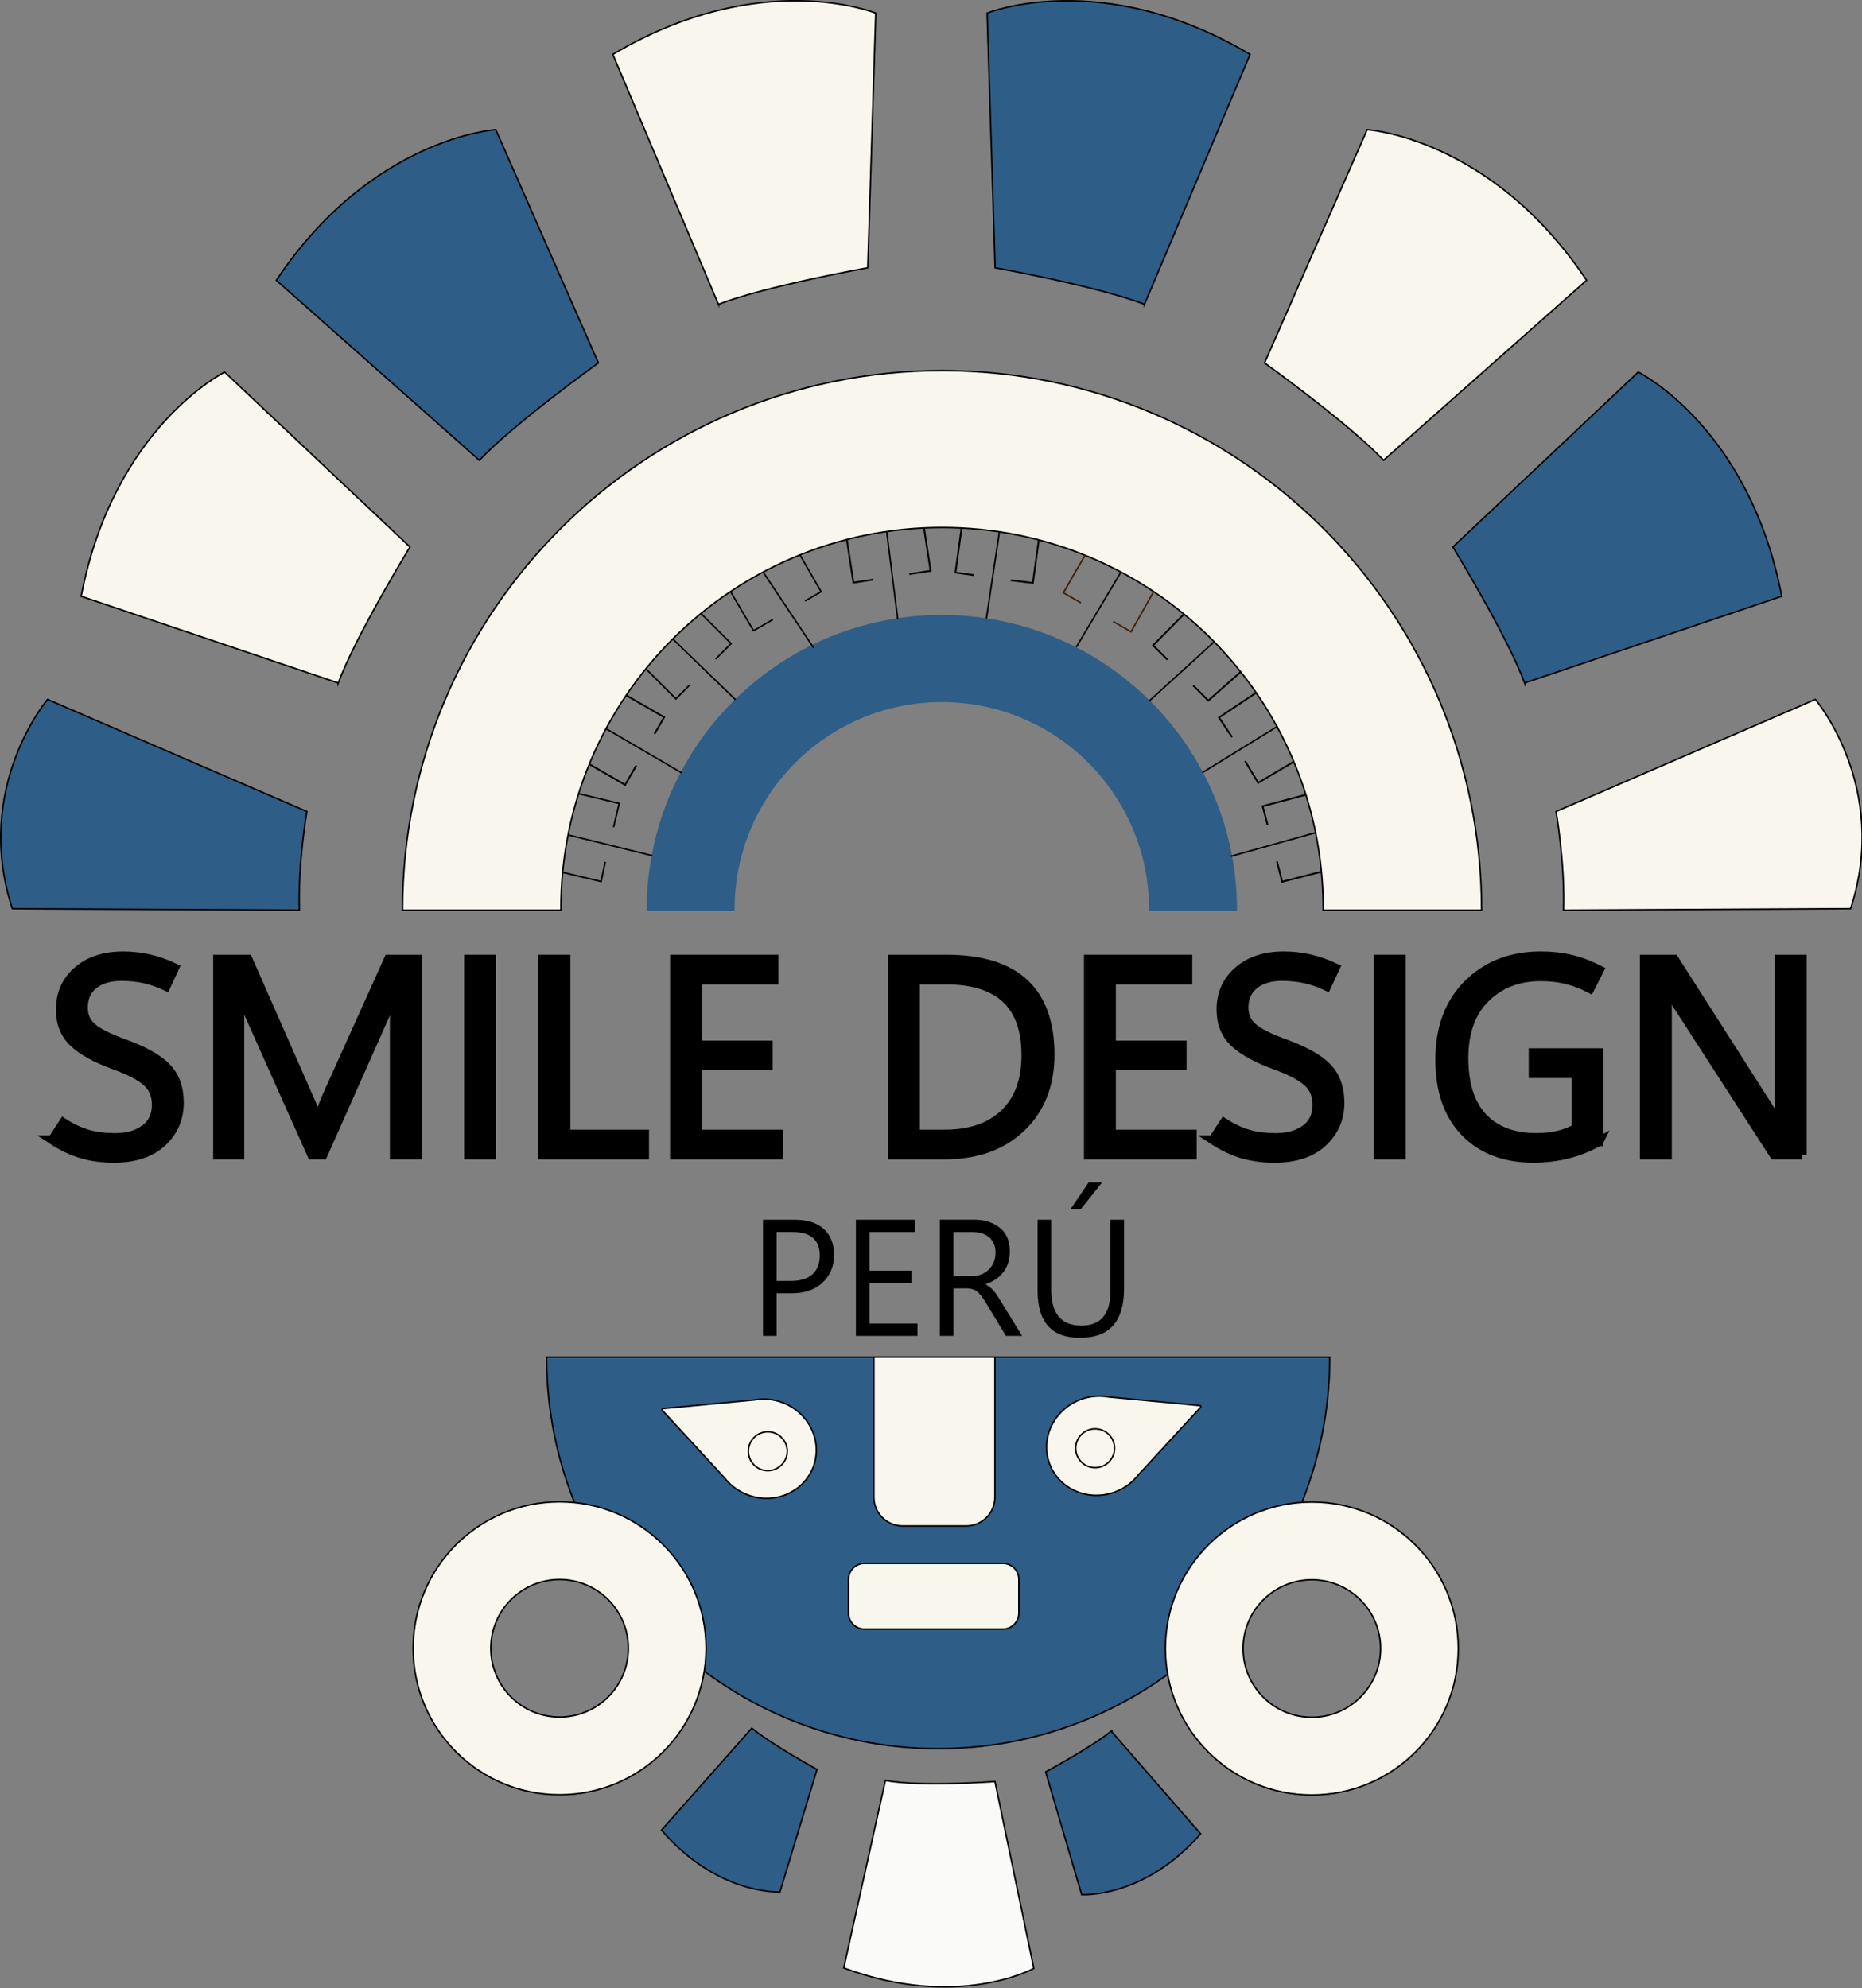 <svg xmlns="http://www.w3.org/2000/svg" width="856" height="914" xml:space="preserve"><rect width="100%" height="100%" fill="#808080" stroke="none"/> <g>  <title>Layer 1</title>  <path id="svg_1" stroke-miterlimit="10" stroke-width="0.687" stroke="#000000" fill="#2E5E87" d="m137.637,418.395c-0.69,-21.99 3.44,-45.35 3.44,-45.35l-119.21,-51.53c0,0 -34.44,40.54 -16.19,96.19l131.96,0.69z" class="st0"></path>  <path id="svg_2" stroke-miterlimit="10" stroke-width="0.687" stroke="#000000" fill="#F9F7ED" d="m155.497,313.955c8.06,-21.69 32.98,-62.52 32.98,-62.52l-85.2,-80.39c0,0 -51.09,25.34 -65.96,103.06l118.18,39.85z" class="st1"></path>  <path id="svg_3" stroke-miterlimit="10" stroke-width="0.687" stroke="#000000" fill="#2E5E87" d="m220.367,211.575c15.87,-16.84 54.72,-44.75 54.72,-44.75l-47.17,-107.22c0,0 -56.93,3.45 -100.88,69.24l93.33,82.73z" class="st0"></path>  <path id="svg_4" stroke-miterlimit="10" stroke-width="0.687" stroke="#000000" fill="#F9F7ED" d="m330.267,139.885c21.58,-8.35 68.67,-16.78 68.67,-16.78l3.67,-117.08c0,0 -52.85,-21.44 -120.88,18.98l48.54,114.88z" class="st1"></path>  <path id="svg_5" stroke-miterlimit="10" stroke-width="0.687" stroke="#000000" fill="#F9F7ED" d="m718.787,418.395c0.69,-21.99 -3.44,-45.35 -3.44,-45.35l119.21,-51.53c0,0 34.44,40.54 16.19,96.19l-131.96,0.69z" class="st1"></path>  <path id="svg_6" stroke-miterlimit="10" stroke-width="0.687" stroke="#000000" fill="#2E5E87" d="m700.917,313.955c-8.06,-21.69 -32.98,-62.52 -32.98,-62.52l85.2,-80.39c0,0 51.09,25.34 65.96,103.06l-118.18,39.85z" class="st0"></path>  <path id="svg_7" stroke-miterlimit="10" stroke-width="0.687" stroke="#000000" fill="#F9F7ED" d="m636.057,211.575c-15.87,-16.84 -54.72,-44.75 -54.72,-44.75l47.17,-107.22c0,0 56.93,3.45 100.88,69.24l-93.33,82.73z" class="st1"></path>  <path id="svg_8" stroke-miterlimit="10" stroke-width="0.687" stroke="#000000" fill="#2E5E87" d="m526.147,139.885c-21.58,-8.35 -68.67,-16.78 -68.67,-16.78l-3.67,-117.08c0,0 52.85,-21.44 120.88,18.98l-48.54,114.88z" class="st0"></path>  <path id="svg_9" stroke-miterlimit="10" stroke-width="0.687" stroke="#000000" fill="#F9F7ED" d="m257.877,417.705c0,-96.76 78.44,-175.21 175.21,-175.21s175.21,78.44 175.21,175.21c0,0.23 -0.01,0.46 -0.01,0.69l72.84,0c0,-136.99 -111.05,-248.04 -248.04,-248.04s-248.04,111.05 -248.04,248.04l72.84,0c0,-0.23 -0.01,-0.46 -0.01,-0.69z" class="st1"></path>  <path id="svg_10" stroke-miterlimit="10" stroke-width="0.687" stroke="#2E5E87" fill="#2E5E87" d="m337.367,418.015c0,-52.8 42.81,-95.61 95.61,-95.61s95.61,42.81 95.61,95.61c0,0.13 0,0.25 0,0.37l39.75,0c0,-74.75 -60.6,-135.36 -135.36,-135.36s-135.36,60.6 -135.36,135.36l39.75,0c0,-0.12 0,-0.24 0,-0.37z" class="st2"></path>  <line id="svg_11" stroke-miterlimit="10" stroke-width="0.687" stroke="#000000" fill="none" y2="244.845" x2="459.397" y1="284.295" x1="453.477" class="st3"></line>  <line id="svg_12" stroke-miterlimit="10" stroke-width="0.687" stroke="#000000" fill="none" y2="262.845" x2="515.397" y1="297.445" x1="494.797" class="st3"></line>  <line id="svg_13" stroke-miterlimit="10" stroke-width="0.687" stroke="#000000" fill="none" y2="294.845" x2="558.397" y1="322.385" x1="528.167" class="st3"></line>  <line id="svg_14" stroke-miterlimit="10" stroke-width="0.687" stroke="#000000" fill="none" y2="333.845" x2="587.397" y1="355.135" x1="552.787" class="st3"></line>  <line id="svg_15" stroke-miterlimit="10" stroke-width="0.687" stroke="#000000" fill="none" y2="382.725" x2="604.927" y1="393.615" x1="565.877" class="st3"></line>  <line id="svg_16" stroke-miterlimit="10" stroke-width="0.687" stroke="#000000" fill="none" y2="244.525" x2="407.657" y1="284.735" x1="412.727" class="st3"></line>  <line id="svg_17" stroke-miterlimit="10" stroke-width="0.687" stroke="#000000" fill="none" y2="263.115" x2="350.917" y1="297.745" x1="373.997" class="st3"></line>  <line id="svg_18" stroke-miterlimit="10" stroke-width="0.687" stroke="#000000" fill="none" y2="293.845" x2="309.397" y1="321.655" x1="338.147" class="st3"></line>  <line id="svg_19" stroke-miterlimit="10" stroke-width="0.687" stroke="#000000" fill="none" y2="334.845" x2="278.397" y1="355.265" x1="313.367" class="st3"></line>  <line id="svg_20" stroke-miterlimit="10" stroke-width="0.682" stroke="#000000" fill="none" y2="383.845" x2="261.397" y1="393.345" x1="299.897" class="st4"></line>  <path id="svg_21" stroke-miterlimit="10" stroke-width="0.687" stroke="#000000" fill="#2E5E87" d="m345.627,794.415c8.93,7.43 29.97,18.99 29.97,18.99l-17.02,56.28c0,0 -28.57,1.72 -54.46,-28.4l41.51,-46.87z" class="st0"></path>  <path id="svg_22" stroke-miterlimit="10" stroke-width="0.687" stroke="#000000" fill="#FAFBF9" d="m407.037,818.455c16.09,3.06 50.37,0.51 50.37,0.51l17.86,85.89c0,0 -34.84,19.25 -87.37,-0.21l19.14,-86.19z" class="st5"></path>  <path id="svg_23" stroke-miterlimit="10" stroke-width="0.687" stroke="#000000" fill="#2E5E87" d="m510.857,795.785c-8.99,7.35 -30.14,18.73 -30.14,18.73l16.54,56.42c0,0 28.56,1.97 54.7,-27.94l-41.1,-47.21z" class="st0"></path>  <path id="svg_24" stroke-miterlimit="10" stroke-width="0.687" stroke="#000000" fill="#2E5E87" d="m431.297,803.845c99.42,0 180.02,-80.6 180.02,-180.02l-360.03,0c0,99.43 80.59,180.02 180.01,180.02z" class="st0"></path>  <path id="svg_25" stroke-miterlimit="10" stroke-width="0.687" stroke="#000000" fill="#F9F7ED" d="m444.157,701.475l-29.16,0c-7.32,0 -13.25,-5.93 -13.25,-13.25l0,-64.39l55.65,0l0,64.39c0.01,7.32 -5.92,13.25 -13.24,13.25z" class="st1"></path>  <path id="svg_26" stroke-miterlimit="10" stroke-width="0.687" stroke="#000000" fill="#F9F7ED" d="m523.417,677.885l28.66,-31.1l-0.25,-0.64l-42.1,-3.97c-4.24,-0.78 -8.78,-0.44 -13.15,1.24c-12.22,4.68 -18.49,17.96 -14,29.65c4.48,11.69 18.02,17.38 30.24,12.69c4.37,-1.68 7.97,-4.46 10.6,-7.87z" class="st1"></path>  <circle id="svg_27" stroke-miterlimit="10" stroke-width="0.687" stroke="#000000" fill="#F9F7ED" r="8.93" cy="665.745" cx="503.447" class="st1"></circle>  <path id="svg_28" stroke-miterlimit="10" stroke-width="0.687" stroke="#000000" fill="#F9F7ED" d="m332.997,679.255l-28.66,-31.1l0.25,-0.64l42.1,-3.97c4.24,-0.78 8.78,-0.44 13.15,1.24c12.22,4.68 18.49,17.96 14,29.65s-18.02,17.38 -30.24,12.69c-4.36,-1.67 -7.97,-4.45 -10.6,-7.87z" class="st1"></path>  <circle id="svg_29" stroke-miterlimit="10" stroke-width="0.687" stroke="#000000" fill="#F9F7ED" r="8.93" cy="667.115" cx="352.977" class="st1"></circle>  <path id="svg_30" stroke-miterlimit="10" stroke-width="0.687" stroke="#000000" fill="#F9F7ED" d="m461.037,748.885l-63.6,0c-4.07,0 -7.36,-3.3 -7.36,-7.36l0,-15.5c0,-4.07 3.3,-7.36 7.36,-7.36l63.6,0c4.07,0 7.36,3.3 7.36,7.36l0,15.5c0.01,4.06 -3.29,7.36 -7.36,7.36z" class="st1"></path>  <path id="svg_31" stroke-miterlimit="10" stroke-width="0.687" stroke="#000000" fill="#F9F7ED" d="m603.077,690.475c-37.19,0 -67.33,30.15 -67.33,67.33c0,37.19 30.15,67.33 67.33,67.33c37.19,0 67.33,-30.15 67.33,-67.33c0,-37.18 -30.15,-67.33 -67.33,-67.33zm0,98.95c-17.46,0 -31.61,-14.15 -31.61,-31.61c0,-17.46 14.15,-31.61 31.61,-31.61s31.61,14.15 31.61,31.61c-0.01,17.45 -14.16,31.61 -31.61,31.61z" class="st1"></path>  <path id="svg_32" stroke-miterlimit="10" stroke-width="0.687" stroke="#000000" fill="#F9F7ED" d="m257.257,690.375c-37.19,0 -67.33,30.15 -67.33,67.33s30.15,67.33 67.33,67.33s67.33,-30.15 67.33,-67.33s-30.14,-67.33 -67.33,-67.33zm0,98.94c-17.46,0 -31.61,-14.15 -31.61,-31.61s14.15,-31.61 31.61,-31.61c17.46,0 31.61,14.15 31.61,31.61s-14.15,31.61 -31.61,31.61z" class="st1"></path>  <g id="svg_33">   <g id="svg_34">    <path id="svg_35" stroke-miterlimit="10" stroke-width="4.122" stroke="#000000" d="m24.027,524.005l5.14,-7.9c3.68,2.38 7.36,4.12 11.04,5.21c3.68,1.09 7.97,1.63 12.86,1.63c5.48,0 9.98,-1.29 13.52,-3.86c3.53,-2.57 5.3,-6.33 5.3,-11.26c0,-4.39 -1.5,-7.91 -4.49,-10.54c-2.99,-2.63 -7.9,-5.19 -14.71,-7.65c-8.45,-3.05 -14.71,-6.49 -18.79,-10.32c-4.08,-3.83 -6.12,-8.88 -6.12,-15.15c0,-7.36 2.65,-13.32 7.94,-17.88c5.29,-4.56 12.24,-6.84 20.86,-6.84c4.02,0 7.95,0.43 11.79,1.29c3.85,0.86 7.82,2.25 11.92,4.17l-3.95,8.47c-3.43,-1.59 -6.77,-2.74 -10.01,-3.45c-3.24,-0.71 -6.74,-1.07 -10.51,-1.07c-5.4,0 -9.66,1.27 -12.8,3.8c-3.14,2.53 -4.71,6.03 -4.71,10.51c0,3.93 1.44,7.07 4.33,9.41c2.89,2.34 7.69,4.73 14.43,7.15c9.03,3.26 15.52,6.9 19.45,10.92c3.93,4.02 5.9,9.43 5.9,16.25c0,7.28 -2.63,13.35 -7.9,18.23c-5.27,4.87 -12.67,7.31 -22.21,7.31c-5.35,0 -10.29,-0.67 -14.81,-2.01s-9,-3.49 -13.47,-6.42z" class="st6"></path>    <path id="svg_36" stroke-miterlimit="10" stroke-width="4.122" stroke="#000000" d="m191.777,530.905l-10.48,0l0,-60.35c0,-2.38 0.07,-5.04 0.22,-7.97c0.15,-2.93 0.37,-6.11 0.66,-9.54l-0.25,0c-0.5,2.01 -0.97,3.74 -1.41,5.21c-0.44,1.46 -0.87,2.63 -1.29,3.51l-30.74,69.14l-5.14,0l-30.68,-68.63c-0.42,-1 -0.86,-2.28 -1.32,-3.83c-0.46,-1.55 -0.92,-3.35 -1.38,-5.4l-0.25,0c0.17,1.8 0.29,4.16 0.38,7.09c0.08,2.93 0.13,6.44 0.13,10.54l0,60.23l-10.16,0l0,-89.96l13.93,0l27.6,62.74c1.09,2.38 1.98,4.48 2.67,6.27c0.69,1.8 1.18,3.3 1.47,4.52l0.38,0c0.92,-2.47 1.73,-4.62 2.45,-6.46c0.71,-1.84 1.34,-3.37 1.88,-4.58l28.17,-62.49l13.17,0l0,89.96l-0.01,0z" class="st6"></path>    <path id="svg_37" stroke-miterlimit="10" stroke-width="4.122" stroke="#000000" d="m225.977,530.905l-10.54,0l0,-89.96l10.54,0l0,89.96z" class="st6"></path>    <path id="svg_38" stroke-miterlimit="10" stroke-width="4.122" stroke="#000000" d="m296.297,530.905l-46.68,0l0,-89.96l10.54,0l0,80.43l36.14,0l0,9.53z" class="st6"></path>    <path id="svg_39" stroke-miterlimit="10" stroke-width="4.122" stroke="#000000" d="m357.787,530.905l-47.68,0l0,-89.96l45.67,0l0,9.54l-35.13,0l0,29.93l32.5,0l0,9.47l-32.5,0l0,31.49l37.14,0l0,9.53z" class="st6"></path>    <path id="svg_40" stroke-miterlimit="10" stroke-width="4.122" stroke="#000000" d="m410.297,530.905l0,-89.96l24.84,0c15.85,0 27.74,3.65 35.67,10.95c7.93,7.3 11.89,18.27 11.89,32.91c0,13.89 -4.4,25.04 -13.21,33.47c-8.8,8.43 -20.59,12.64 -35.35,12.64l-23.84,0l0,-0.01zm10.54,-80.43l0,70.89l13.43,0c11.79,0 20.97,-3.16 27.54,-9.47c6.57,-6.32 9.85,-15.27 9.85,-26.85c0,-11.54 -3.06,-20.19 -9.19,-25.94c-6.13,-5.75 -15.32,-8.63 -27.57,-8.63l-14.06,0z" class="st6"></path>    <path id="svg_41" stroke-miterlimit="10" stroke-width="4.122" stroke="#000000" d="m548.067,530.905l-47.68,0l0,-89.96l45.67,0l0,9.54l-35.13,0l0,29.93l32.5,0l0,9.47l-32.5,0l0,31.49l37.14,0l0,9.53z" class="st6"></path>    <path id="svg_42" stroke-miterlimit="10" stroke-width="4.122" stroke="#000000" d="m557.597,524.005l5.14,-7.9c3.68,2.38 7.36,4.12 11.04,5.21c3.68,1.09 7.97,1.63 12.86,1.63c5.48,0 9.98,-1.29 13.52,-3.86c3.53,-2.57 5.3,-6.33 5.3,-11.26c0,-4.39 -1.5,-7.91 -4.49,-10.54s-7.89,-5.19 -14.71,-7.65c-8.45,-3.05 -14.71,-6.49 -18.79,-10.32c-4.08,-3.83 -6.12,-8.88 -6.12,-15.15c0,-7.36 2.64,-13.32 7.94,-17.88c5.29,-4.56 12.24,-6.84 20.86,-6.84c4.02,0 7.95,0.43 11.79,1.29c3.85,0.86 7.82,2.25 11.92,4.17l-3.95,8.47c-3.43,-1.59 -6.77,-2.74 -10.01,-3.45c-3.24,-0.71 -6.74,-1.07 -10.51,-1.07c-5.39,0 -9.66,1.27 -12.8,3.8c-3.14,2.53 -4.71,6.03 -4.71,10.51c0,3.93 1.44,7.07 4.33,9.41c2.89,2.34 7.69,4.73 14.43,7.15c9.03,3.26 15.52,6.9 19.45,10.92c3.93,4.02 5.9,9.43 5.9,16.25c0,7.28 -2.63,13.35 -7.9,18.23c-5.27,4.87 -12.67,7.31 -22.21,7.31c-5.35,0 -10.29,-0.67 -14.81,-2.01c-4.5,-1.36 -8.99,-3.49 -13.47,-6.42z" class="st6"></path>    <path id="svg_43" stroke-miterlimit="10" stroke-width="4.122" stroke="#000000" d="m644.177,530.905l-10.54,0l0,-89.96l10.54,0l0,89.96z" class="st6"></path>    <path id="svg_44" stroke-miterlimit="10" stroke-width="4.122" stroke="#000000" d="m735.077,524.765c-4.52,2.55 -9.28,4.46 -14.3,5.74c-5.02,1.28 -10.29,1.91 -15.81,1.91c-13.17,0 -23.64,-3.97 -31.4,-11.92c-7.76,-7.95 -11.64,-19.07 -11.64,-33.38c0,-14.6 4.34,-26.19 13.02,-34.79c8.68,-8.6 19.81,-12.89 33.41,-12.89c4.98,0 9.6,0.51 13.87,1.54c4.27,1.03 8.62,2.67 13.05,4.92l-4.33,8.53c-3.72,-1.92 -7.38,-3.31 -10.98,-4.17c-3.6,-0.86 -7.49,-1.29 -11.67,-1.29c-10.29,0 -18.75,3.26 -25.38,9.79c-6.63,6.52 -9.94,15.73 -9.94,27.6c0,12.04 2.91,21.15 8.72,27.32c5.81,6.17 14.01,9.25 24.59,9.25c3.51,0 6.8,-0.34 9.85,-1.04c3.05,-0.69 5.86,-1.75 8.41,-3.17l0,-25.22l-19.7,0l0,-9.54l30.24,0l0,40.81l-0.01,0z" class="st6"></path>    <path id="svg_45" stroke-miterlimit="10" stroke-width="4.122" stroke="#000000" d="m828.497,530.905l-12.92,0l-46.3,-71.71c-0.59,-0.92 -1.12,-1.85 -1.6,-2.79c-0.48,-0.94 -0.91,-1.89 -1.29,-2.85l-0.38,0c0.17,0.96 0.29,2.47 0.38,4.52c0.08,2.05 0.12,4.66 0.12,7.84l0,65l-10.54,0l0,-89.97l13.68,0l45.04,70.58c0.96,1.46 1.75,2.7 2.35,3.7c0.61,1 1.04,1.78 1.29,2.32l0.25,0c-0.21,-1.3 -0.37,-3.05 -0.47,-5.27c-0.11,-2.22 -0.16,-4.87 -0.16,-7.97l0,-63.36l10.54,0l0,89.96l0.01,0z" class="st6"></path>   </g>  </g>  <g id="svg_46">   <g id="svg_47">    <path id="svg_48" d="m357.017,594.495l0,19.59l-6.26,0l0,-53.4l14.67,0c5.71,0 10.13,1.42 13.28,4.25c3.14,2.83 4.71,6.83 4.71,11.99c0,5.14 -1.74,9.35 -5.23,12.64c-3.49,3.29 -8.2,4.93 -14.13,4.93l-7.04,0zm0,-28.15l0,22.49l6.55,0c4.32,0 7.62,-1.01 9.89,-3.04c2.27,-2.02 3.41,-4.88 3.41,-8.58c0,-3.62 -1.04,-6.34 -3.13,-8.16c-2.08,-1.81 -5.21,-2.72 -9.38,-2.72l-7.34,0l0,0.01z"></path>    <path id="svg_49" d="m421.777,614.085l-28.3,0l0,-53.4l27.11,0l0,5.66l-20.85,0l0,17.76l19.29,0l0,5.62l-19.29,0l0,18.69l22.05,0l0,5.67l-0.01,0z"></path>    <path id="svg_50" d="m469.887,614.085l-7.45,0l-9.16,-15.16c-1.71,-2.83 -3.18,-4.65 -4.39,-5.46c-1.22,-0.81 -2.69,-1.21 -4.43,-1.21l-6.14,0l0,21.82l-6.26,0l0,-53.4l15.94,0c4.64,0 8.51,1.23 11.6,3.69c3.09,2.46 4.63,6.08 4.63,10.87c0,3.77 -0.98,6.94 -2.94,9.5c-1.96,2.56 -4.65,4.41 -8.08,5.55l0,0.15c1.12,0.67 2.1,1.4 2.94,2.2c0.84,0.79 1.74,1.96 2.68,3.5l11.06,17.95zm-31.58,-47.74l0,20.26l8.49,0c3.1,0 5.69,-1.01 7.77,-3.02c2.07,-2.01 3.11,-4.62 3.11,-7.82c0,-2.85 -0.93,-5.14 -2.78,-6.85c-1.85,-1.71 -4.52,-2.57 -8.03,-2.57l-8.56,0z"></path>    <path id="svg_51" d="m516.737,592.455c0,7.52 -1.69,13.16 -5.06,16.91c-3.38,3.75 -8.45,5.62 -15.23,5.62c-6.48,0 -11.34,-1.8 -14.58,-5.4s-4.86,-9.01 -4.86,-16.24l0,-32.66l6.26,0l0,32.25c0,5.46 1.15,9.57 3.46,12.31c2.31,2.74 5.77,4.12 10.39,4.12c4.47,0 7.81,-1.32 10.04,-3.97c2.22,-2.64 3.33,-6.61 3.33,-11.9l0,-32.81l6.26,0l0,31.77l-0.01,0zm-19.82,-36.69l-4.73,0l8.3,-12.21l6.18,0l-9.75,12.21z"></path>   </g>  </g>  <path id="svg_52" stroke-miterlimit="10" stroke-width="0.687" stroke="#000000" fill="none" d="m258.757,400.015" class="st3"></path>  <polyline id="svg_53" stroke-miterlimit="10" stroke-width="0.807" stroke="#000000" fill="none" points="270.907,351.275 287.387,360.785 292.547,351.845 " class="st7"></polyline>  <polyline id="svg_54" stroke-miterlimit="10" stroke-width="0.807" stroke="#000000" fill="none" points="288.007,319.705 305.327,329.705 300.887,337.405 " class="st7"></polyline>  <polyline id="svg_55" stroke-miterlimit="10" stroke-width="0.682" stroke="#000000" fill="none" points="335.847,271.935 346.417,289.935 355.347,284.775 " class="st4"></polyline>  <polyline id="svg_56" stroke-miterlimit="10" stroke-width="0.682" stroke="#000000" fill="none" points="367.747,255.085 377.497,271.995 370.077,276.275 " class="st4"></polyline>  <polyline id="svg_57" stroke-miterlimit="10" stroke-width="0.807" stroke="#000000" fill="none" points="389.307,248.075 392.337,267.845 401.347,266.465 " class="st7"></polyline>  <polyline id="svg_58" stroke-miterlimit="10" stroke-width="0.807" stroke="#000000" fill="none" points="424.777,242.635 427.807,262.405 418.027,263.905 " class="st7"></polyline>  <polyline id="svg_59" stroke-miterlimit="10" stroke-width="0.807" stroke="#000000" fill="none" points="442.067,242.725 439.247,263.215 447.767,264.405 " class="st7"></polyline>  <polyline id="svg_60" stroke-miterlimit="10" stroke-width="0.807" stroke="#000000" fill="none" points="477.567,248.195 474.827,267.965 464.587,266.755 " class="st7"></polyline>  <polyline id="svg_61" stroke-miterlimit="10" stroke-width="0.807" stroke="#000000" fill="none" points="544.287,282.315 530.097,296.665 536.687,303.255 " class="st7"></polyline>  <polyline id="svg_62" stroke-miterlimit="10" stroke-width="0.807" stroke="#000000" fill="none" points="570.397,308.845 555.467,322.045 548.557,315.125 " class="st7"></polyline>  <polyline id="svg_63" stroke-miterlimit="10" stroke-width="0.807" stroke="#000000" fill="none" points="577.467,318.435 560.397,329.845 566.397,338.845 " class="st7"></polyline>  <polyline id="svg_64" stroke-miterlimit="10" stroke-width="0.807" stroke="#000000" fill="none" points="594.787,350.135 578.397,359.845 572.397,349.845 " class="st7"></polyline>  <polyline id="svg_65" stroke-miterlimit="10" stroke-width="0.807" stroke="#000000" fill="none" points="600.327,365.325 580.477,370.595 582.697,379.175 " class="st7"></polyline>  <polyline id="svg_66" stroke-miterlimit="10" stroke-width="0.807" stroke="#000000" fill="none" points="607.477,400.695 589.437,405.345 587.027,395.985 " class="st7"></polyline>  <polyline id="svg_67" stroke-miterlimit="10" stroke-width="0.708" stroke="#000000" fill="none" points="258.757,401.015 276.327,405.235 278.257,396.155 " class="st8"></polyline>  <polyline id="svg_68" stroke-miterlimit="10" stroke-width="0.708" stroke="#000000" fill="none" points="265.987,364.845 284.677,369.325 282.077,380.225 " class="st8"></polyline>  <polyline id="svg_69" stroke-miterlimit="10" stroke-width="0.708" stroke="#000000" fill="none" points="297.047,307.555 310.727,321.235 316.997,314.955 " class="st8"></polyline>  <polyline id="svg_70" stroke-miterlimit="10" stroke-width="0.708" stroke="#000000" fill="none" points="322.247,282.005 336.107,295.855 328.957,302.995 " class="st8"></polyline>  <polyline id="svg_71" stroke-miterlimit="10" stroke-width="0.708" stroke="#42210B" fill="none" points="498.867,255.155 488.867,272.475 496.907,277.125 " class="st9"></polyline>  <polyline id="svg_72" stroke-miterlimit="10" stroke-width="0.708" stroke="#42210B" fill="none" points="530.367,271.975 519.947,290.425 511.737,285.685 " class="st9"></polyline> </g></svg>
